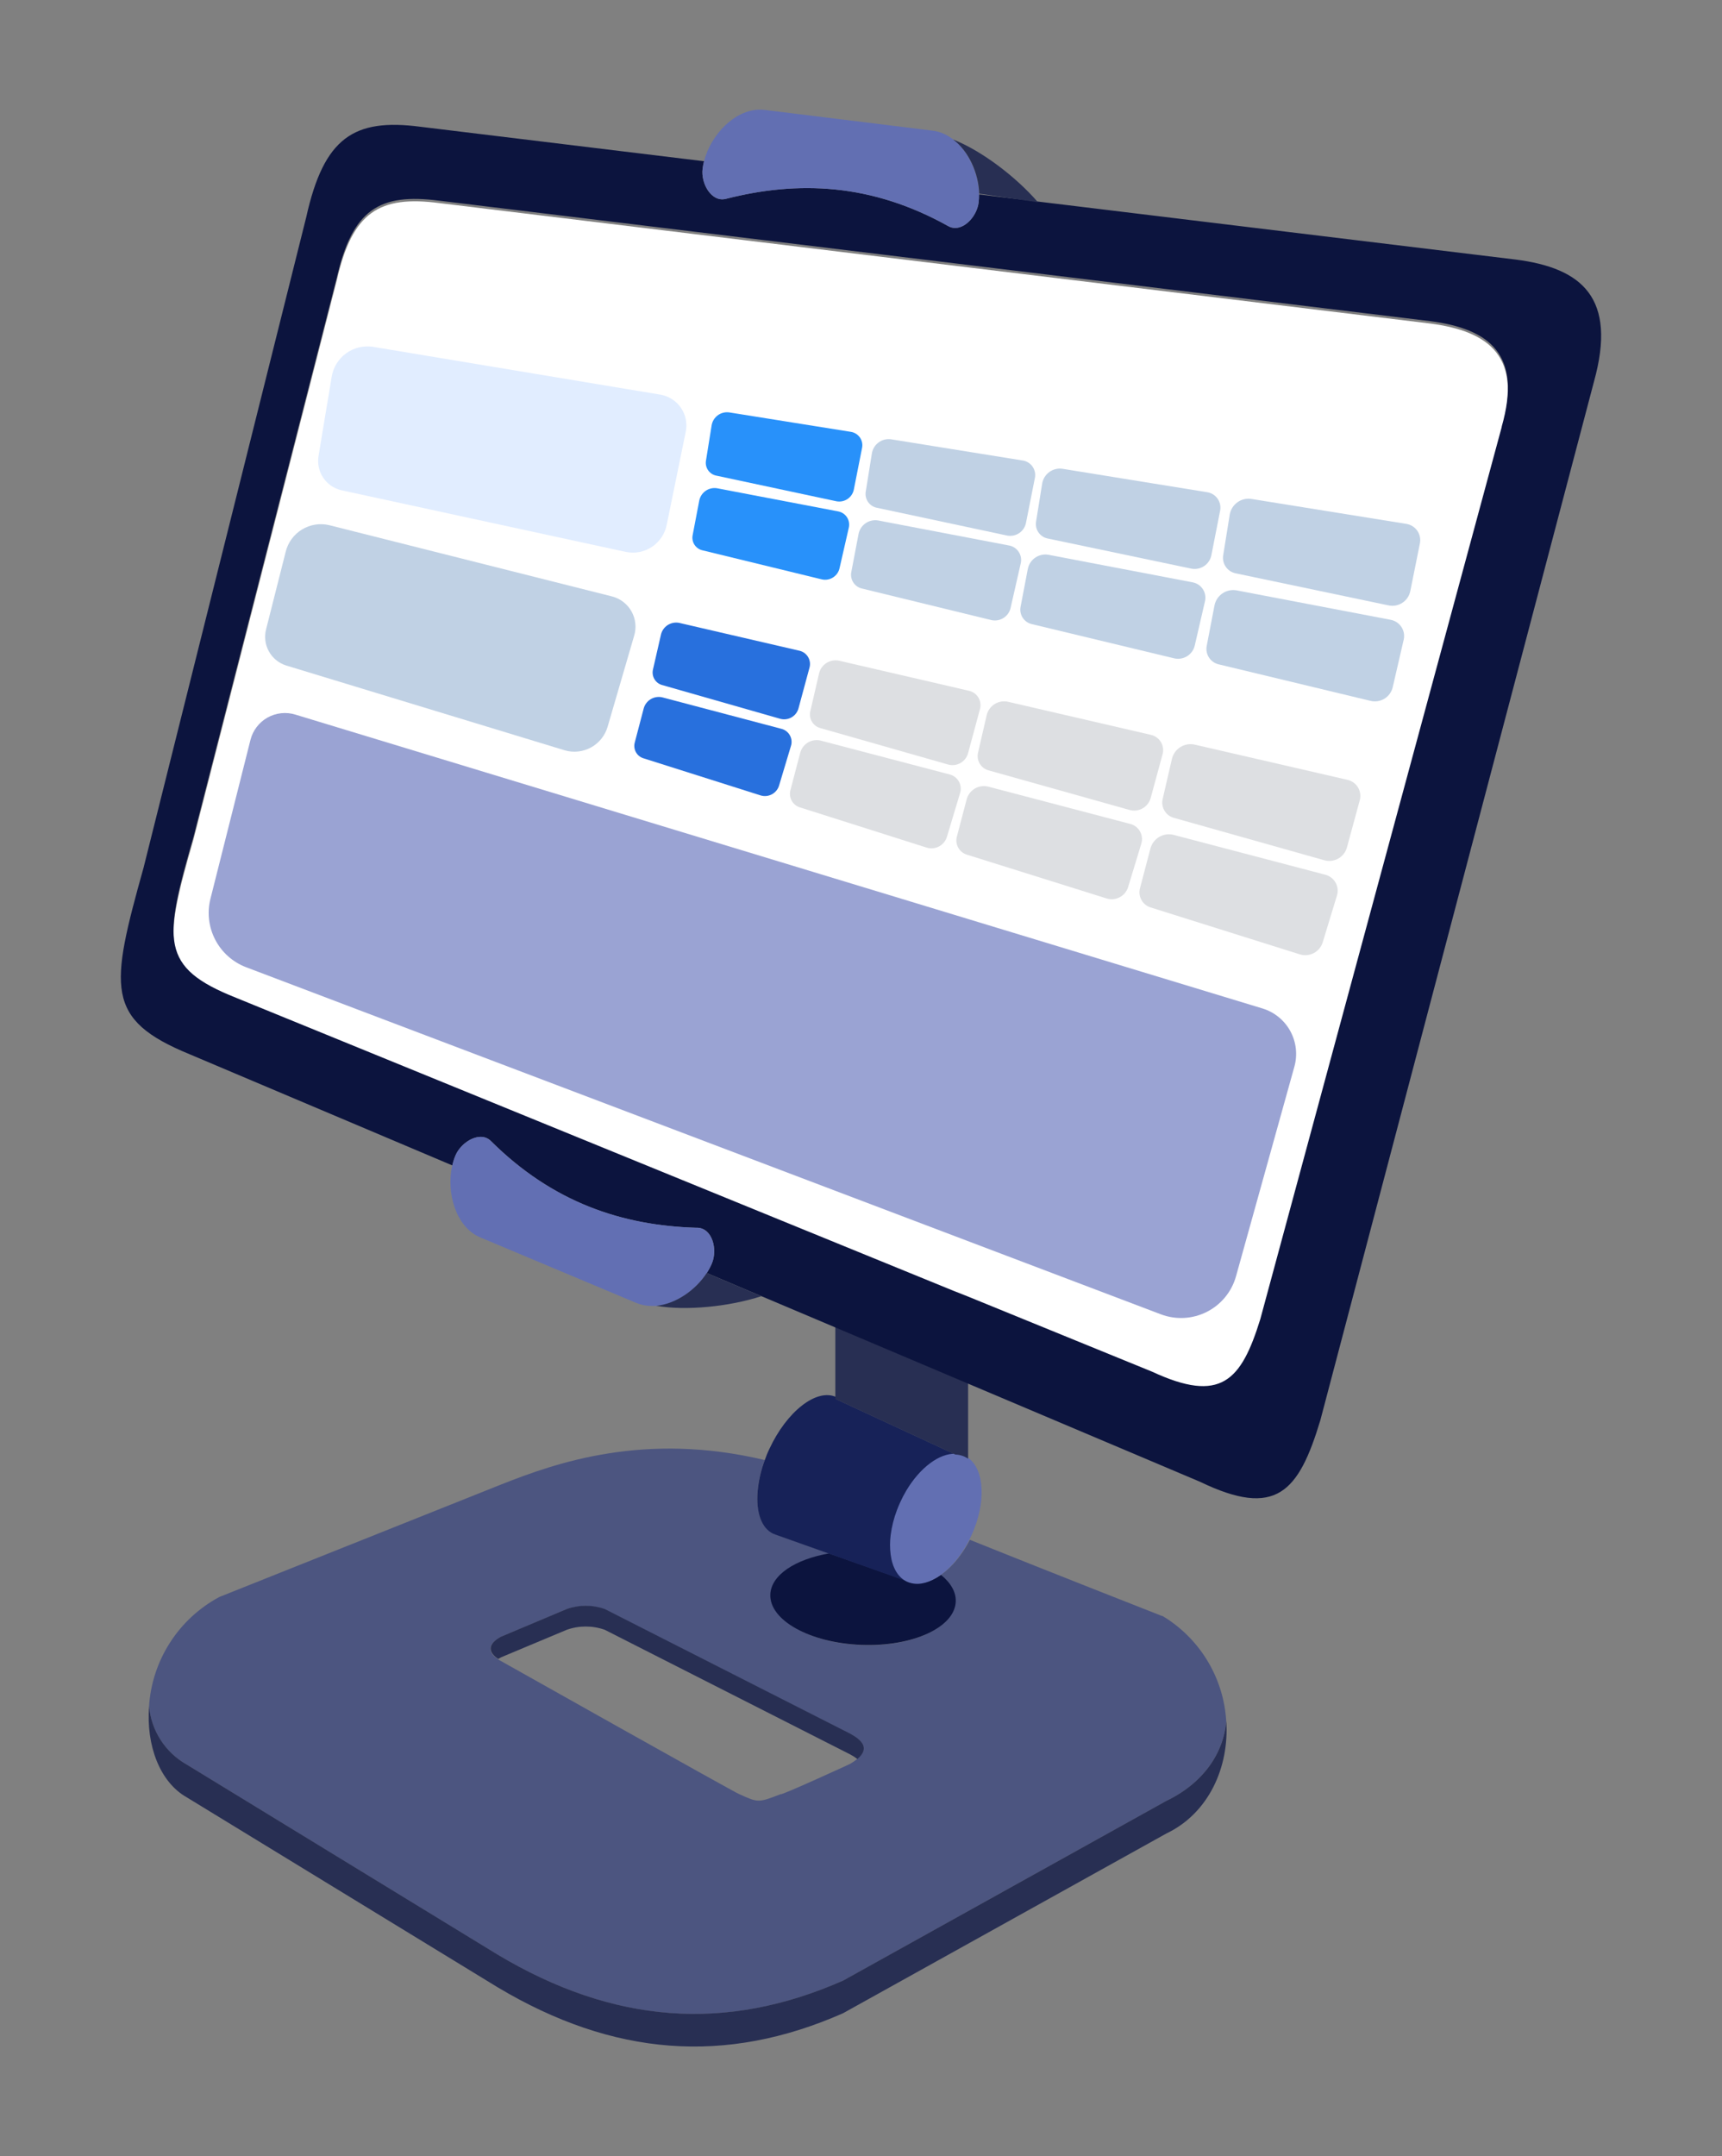 <?xml version="1.0" encoding="UTF-8"?>
<svg xmlns="http://www.w3.org/2000/svg" width="441" height="552" viewBox="0 0 441 552" fill="none">
  <rect x="0" y="0" width="441" height="552" fill="#808080" stroke="none"/>
  <path d="M366.255 82.825L112.515 51.995C97.165 49.995 90.245 54.235 86.255 71.725L49.565 214.825C41.945 241.335 40.795 248.265 60.485 256.065L244.175 331.075L247.825 332.565L295.025 351.825C312.665 360.015 317.855 354.245 322.765 338.405L384.585 109.875C389.865 91.435 381.605 84.825 366.255 82.825Z" fill="white"></path>
  <path d="M245.847 203.125L242.537 214.125C242.392 214.654 242.145 215.148 241.808 215.581C241.471 216.013 241.053 216.374 240.576 216.644C240.099 216.914 239.573 217.086 239.029 217.151C238.485 217.217 237.934 217.174 237.407 217.025L204.717 206.655C203.845 206.347 203.124 205.718 202.701 204.897C202.277 204.076 202.183 203.124 202.437 202.235L204.907 192.835C205.168 191.712 205.865 190.739 206.844 190.13C207.823 189.52 209.004 189.325 210.127 189.585L243.347 198.305C243.833 198.448 244.286 198.688 244.678 199.011C245.069 199.333 245.392 199.732 245.625 200.182C245.859 200.632 245.999 201.125 246.037 201.631C246.075 202.137 246.01 202.645 245.847 203.125V203.125Z" fill="#DDDFE2"></path>
  <path d="M292.31 215.905L288.9 227.125C288.727 227.678 288.446 228.192 288.075 228.636C287.703 229.08 287.247 229.446 286.733 229.714C286.219 229.982 285.658 230.145 285.08 230.195C284.503 230.245 283.922 230.181 283.37 230.005L247.6 218.795C246.668 218.508 245.883 217.873 245.407 217.022C244.93 216.171 244.799 215.17 245.04 214.225L247.56 204.645C247.714 204.064 247.982 203.518 248.348 203.04C248.714 202.562 249.17 202.161 249.692 201.86C250.213 201.559 250.788 201.363 251.385 201.286C251.982 201.208 252.589 201.248 253.17 201.405L289.5 210.945C290.012 211.083 290.492 211.321 290.912 211.646C291.331 211.971 291.682 212.375 291.943 212.837C292.205 213.299 292.372 213.808 292.435 214.334C292.498 214.861 292.455 215.395 292.31 215.905V215.905Z" fill="#DDDFE2"></path>
  <path d="M342.398 229.235L338.748 241.235C338.565 241.827 338.268 242.377 337.872 242.852C337.476 243.328 336.989 243.721 336.44 244.007C335.892 244.293 335.292 244.468 334.675 244.521C334.058 244.574 333.437 244.504 332.848 244.315L294.678 232.315C293.682 232.009 292.842 231.331 292.332 230.423C291.822 229.515 291.681 228.445 291.938 227.435L294.628 217.205C294.795 216.585 295.082 216.003 295.474 215.493C295.866 214.984 296.355 214.557 296.912 214.236C297.469 213.916 298.084 213.708 298.722 213.626C299.359 213.543 300.007 213.587 300.628 213.755L339.398 223.935C339.949 224.076 340.466 224.326 340.918 224.672C341.37 225.017 341.747 225.451 342.027 225.946C342.308 226.441 342.485 226.987 342.549 227.553C342.612 228.118 342.561 228.69 342.398 229.235V229.235Z" fill="#DDDFE2"></path>
  <path d="M250.948 181.606L247.948 192.716C247.82 193.244 247.589 193.742 247.268 194.182C246.948 194.621 246.544 194.993 246.08 195.277C245.615 195.56 245.1 195.749 244.562 195.833C244.025 195.917 243.476 195.894 242.948 195.766L209.948 186.356C209.065 186.078 208.323 185.471 207.874 184.662C207.426 183.852 207.305 182.901 207.538 182.006L209.728 172.536C209.957 171.406 210.624 170.414 211.584 169.777C212.544 169.139 213.718 168.909 214.848 169.136L248.318 176.886C248.804 177.017 249.259 177.244 249.656 177.554C250.053 177.864 250.384 178.25 250.629 178.69C250.874 179.13 251.029 179.615 251.083 180.116C251.138 180.616 251.092 181.123 250.948 181.606V181.606Z" fill="#DDDFE2"></path>
  <path d="M202.549 191.005L199.549 201.005C199.417 201.491 199.189 201.946 198.879 202.342C198.569 202.739 198.183 203.07 197.743 203.315C197.304 203.561 196.82 203.717 196.319 203.774C195.819 203.83 195.313 203.787 194.829 203.645L164.679 194.095C163.885 193.821 163.225 193.255 162.832 192.513C162.438 191.77 162.341 190.907 162.559 190.095L164.809 181.525C164.927 181.013 165.145 180.529 165.45 180.101C165.755 179.673 166.142 179.309 166.587 179.03C167.033 178.752 167.53 178.564 168.048 178.477C168.567 178.39 169.097 178.407 169.609 178.525L200.229 186.615C200.675 186.744 201.089 186.961 201.449 187.254C201.808 187.546 202.105 187.908 202.322 188.318C202.538 188.727 202.67 189.177 202.709 189.638C202.748 190.1 202.694 190.565 202.549 191.005Z" fill="#2870DD"></path>
  <path d="M207.297 170.965L204.527 181.215C204.411 181.708 204.198 182.173 203.9 182.583C203.603 182.992 203.226 183.339 202.794 183.601C202.361 183.864 201.88 184.037 201.379 184.112C200.878 184.186 200.367 184.16 199.877 184.035L169.457 175.345C168.646 175.088 167.964 174.531 167.551 173.787C167.138 173.043 167.026 172.17 167.237 171.345L169.237 162.605C169.339 162.089 169.543 161.598 169.836 161.16C170.129 160.722 170.506 160.347 170.944 160.055C171.383 159.763 171.875 159.561 172.392 159.46C172.909 159.359 173.441 159.36 173.957 159.465L204.827 166.615C205.279 166.732 205.703 166.938 206.073 167.222C206.444 167.506 206.753 167.861 206.984 168.267C207.214 168.673 207.361 169.121 207.415 169.584C207.468 170.048 207.428 170.518 207.297 170.965V170.965Z" fill="#2870DD"></path>
  <path d="M297.751 193.025L294.671 204.345C294.511 204.9 294.243 205.417 293.883 205.868C293.523 206.319 293.078 206.694 292.572 206.973C292.067 207.252 291.512 207.428 290.939 207.492C290.365 207.556 289.785 207.506 289.231 207.345L253.151 197.215C252.211 196.956 251.407 196.345 250.906 195.509C250.405 194.673 250.246 193.676 250.461 192.725L252.691 183.075C252.973 181.893 253.713 180.872 254.748 180.234C255.782 179.597 257.028 179.396 258.211 179.675L294.801 188.145C295.317 188.268 295.804 188.493 296.232 188.805C296.661 189.118 297.023 189.513 297.298 189.967C297.572 190.422 297.754 190.926 297.832 191.451C297.909 191.976 297.882 192.511 297.751 193.025V193.025Z" fill="#DDDFE2"></path>
  <path d="M348.229 204.895L344.939 216.975C344.773 217.572 344.49 218.129 344.108 218.615C343.726 219.102 343.251 219.508 342.711 219.81C342.17 220.112 341.576 220.304 340.961 220.376C340.347 220.447 339.724 220.396 339.129 220.225L300.619 209.375C299.615 209.098 298.757 208.444 298.222 207.55C297.688 206.656 297.518 205.591 297.749 204.575L300.129 194.275C300.277 193.65 300.547 193.06 300.923 192.539C301.299 192.019 301.775 191.577 302.322 191.24C302.869 190.903 303.477 190.677 304.111 190.575C304.746 190.473 305.394 190.497 306.019 190.645L345.079 199.645C345.638 199.77 346.166 200.007 346.631 200.342C347.095 200.676 347.487 201.103 347.782 201.594C348.076 202.085 348.268 202.631 348.345 203.199C348.422 203.766 348.382 204.344 348.229 204.895Z" fill="#DDDFE2"></path>
  <path d="M261.398 144.265L258.838 155.515C258.733 156.053 258.521 156.565 258.215 157.02C257.909 157.475 257.516 157.865 257.058 158.167C256.6 158.468 256.086 158.676 255.547 158.777C255.008 158.878 254.455 158.871 253.919 158.755L220.599 150.635C219.707 150.388 218.944 149.809 218.466 149.017C217.988 148.225 217.831 147.279 218.028 146.375L219.849 136.835C220.037 135.697 220.669 134.679 221.606 134.004C222.543 133.33 223.709 133.053 224.849 133.235L258.588 139.685C259.076 139.798 259.536 140.006 259.942 140.299C260.347 140.591 260.691 140.961 260.953 141.387C261.214 141.813 261.388 142.287 261.465 142.781C261.541 143.275 261.519 143.78 261.398 144.265V144.265Z" fill="#C0D1E4"></path>
  <path d="M308.61 153.855L305.97 165.275C305.836 165.839 305.592 166.371 305.252 166.84C304.912 167.31 304.482 167.707 303.987 168.009C303.493 168.311 302.943 168.512 302.37 168.601C301.798 168.689 301.213 168.664 300.65 168.525L264.23 159.775C263.279 159.553 262.451 158.972 261.916 158.155C261.382 157.338 261.183 156.346 261.36 155.385L263.22 145.655C263.336 145.064 263.568 144.501 263.902 144C264.235 143.498 264.665 143.067 265.166 142.732C265.666 142.396 266.229 142.163 266.82 142.045C267.411 141.928 268.019 141.928 268.61 142.045L305.49 149.095C306.009 149.2 306.502 149.407 306.941 149.703C307.379 150 307.754 150.381 308.044 150.824C308.335 151.266 308.534 151.762 308.631 152.283C308.728 152.803 308.721 153.338 308.61 153.855Z" fill="#C0D1E4"></path>
  <path d="M359.487 163.756L356.667 175.956C356.524 176.558 356.263 177.125 355.9 177.626C355.536 178.127 355.077 178.55 354.549 178.873C354.021 179.195 353.435 179.41 352.823 179.505C352.212 179.6 351.588 179.573 350.987 179.426L312.087 170.076C311.074 169.836 310.192 169.217 309.623 168.346C309.053 167.476 308.84 166.419 309.027 165.396L311.027 155.006C311.151 154.375 311.399 153.775 311.755 153.24C312.112 152.706 312.57 152.246 313.104 151.889C313.638 151.531 314.237 151.282 314.867 151.157C315.498 151.031 316.147 151.03 316.777 151.156L356.147 158.676C356.705 158.78 357.236 158.996 357.709 159.31C358.181 159.625 358.585 160.031 358.897 160.505C359.209 160.98 359.422 161.512 359.523 162.07C359.625 162.629 359.612 163.202 359.487 163.756V163.756Z" fill="#C0D1E4"></path>
  <path d="M265.017 122.445L262.777 133.735C262.686 134.276 262.489 134.793 262.197 135.256C261.905 135.72 261.523 136.12 261.075 136.435C260.626 136.75 260.12 136.972 259.584 137.089C259.049 137.205 258.496 137.215 257.957 137.115L224.427 129.965C223.527 129.748 222.744 129.193 222.242 128.415C221.739 127.637 221.555 126.696 221.727 125.785L223.267 116.195C223.421 115.054 224.021 114.02 224.936 113.319C225.85 112.618 227.004 112.308 228.147 112.455L262.057 117.915C262.552 118.012 263.023 118.206 263.442 118.488C263.861 118.769 264.219 119.132 264.495 119.554C264.771 119.977 264.96 120.45 265.049 120.947C265.139 121.444 265.128 121.953 265.017 122.445V122.445Z" fill="#C0D1E4"></path>
  <path d="M217.374 135.106L215.034 145.336C214.94 145.833 214.747 146.307 214.467 146.729C214.186 147.151 213.824 147.512 213.402 147.792C212.98 148.072 212.506 148.264 212.008 148.357C211.51 148.451 210.999 148.443 210.504 148.336L179.774 140.856C178.954 140.636 178.25 140.11 177.807 139.386C177.364 138.662 177.216 137.795 177.394 136.966L179.054 128.266C179.232 127.227 179.814 126.301 180.671 125.689C181.529 125.077 182.593 124.827 183.634 124.996L214.764 130.946C215.21 131.043 215.633 131.229 216.007 131.492C216.381 131.755 216.699 132.09 216.942 132.478C217.185 132.865 217.348 133.297 217.422 133.748C217.497 134.199 217.48 134.661 217.374 135.106V135.106Z" fill="#2891FA"></path>
  <path d="M220.747 114.795L218.687 125.215C218.603 125.714 218.42 126.19 218.15 126.618C217.88 127.045 217.528 127.415 217.114 127.705C216.7 127.995 216.233 128.2 215.739 128.308C215.245 128.417 214.735 128.426 214.237 128.335L183.297 121.735C182.467 121.532 181.746 121.019 181.283 120.301C180.82 119.583 180.65 118.715 180.807 117.875L182.227 109.025C182.295 108.503 182.465 107.999 182.728 107.542C182.991 107.086 183.342 106.686 183.76 106.365C184.178 106.045 184.656 105.81 185.165 105.674C185.674 105.539 186.205 105.505 186.727 105.575L218.017 110.575C218.479 110.662 218.918 110.843 219.308 111.105C219.699 111.367 220.031 111.706 220.287 112.1C220.542 112.495 220.714 112.937 220.794 113.4C220.873 113.864 220.857 114.338 220.747 114.795V114.795Z" fill="#2891FA"></path>
  <path d="M312.488 130.656L310.228 142.156C310.113 142.724 309.886 143.263 309.56 143.743C309.234 144.223 308.816 144.633 308.33 144.949C307.844 145.265 307.3 145.482 306.73 145.586C306.16 145.69 305.574 145.68 305.008 145.556L268.328 137.866C267.369 137.676 266.521 137.122 265.961 136.32C265.402 135.518 265.175 134.531 265.328 133.566L266.898 123.796C267.099 122.596 267.768 121.525 268.758 120.818C269.748 120.111 270.978 119.826 272.178 120.026L309.248 126.026C310.291 126.211 311.218 126.803 311.825 127.671C312.433 128.539 312.671 129.612 312.488 130.656V130.656Z" fill="#C0D1E4"></path>
  <path d="M363.641 139.065L361.171 151.345C361.046 151.951 360.803 152.526 360.455 153.037C360.107 153.548 359.661 153.986 359.143 154.324C358.626 154.662 358.046 154.895 357.438 155.008C356.83 155.122 356.206 155.114 355.601 154.985L316.441 146.775C315.422 146.567 314.521 145.973 313.927 145.119C313.333 144.264 313.091 143.214 313.251 142.185L314.931 131.745C315.038 131.113 315.268 130.507 315.609 129.964C315.949 129.421 316.394 128.95 316.917 128.578C317.44 128.207 318.031 127.942 318.656 127.799C319.282 127.656 319.929 127.638 320.561 127.745L360.141 134.115C360.701 134.201 361.237 134.398 361.719 134.696C362.2 134.993 362.616 135.384 362.943 135.846C363.27 136.309 363.5 136.832 363.62 137.385C363.74 137.938 363.747 138.509 363.641 139.065V139.065Z" fill="#C0D1E4"></path>
  <path d="M298.734 414.337L297.734 413.707H297.674H297.584C295.414 412.847 270.444 403.067 248.374 394.207C247.636 395.665 246.769 397.053 245.784 398.357C244.417 400.235 242.756 401.88 240.864 403.227C243.314 405.227 244.704 407.587 244.604 410.067C244.344 416.697 233.604 421.657 220.604 421.147C207.604 420.637 197.254 414.867 197.504 408.237C197.704 403.237 203.844 399.237 212.434 397.717L198.624 392.807C198.423 392.741 198.227 392.664 198.034 392.577C194.954 391.157 193.594 386.977 194.034 381.737C194.28 379.018 194.889 376.345 195.844 373.787C165.034 366.457 142.344 374.507 128.384 380.027L56.164 408.847C51.033 411.602 46.688 415.618 43.539 420.516C40.389 425.415 38.54 431.035 38.164 436.847C38.439 439.93 39.46 442.899 41.14 445.499C42.819 448.098 45.107 450.25 47.804 451.767L127.434 500.427C157.074 518.127 185.824 520.337 215.914 507.067L298.684 461.067C308.104 456.557 313.354 448.877 314.034 440.617C313.717 435.345 312.168 430.221 309.511 425.657C306.853 421.093 303.162 417.215 298.734 414.337V414.337ZM219.514 450.337C218.926 450.81 218.301 451.235 217.644 451.607C217.644 451.607 199.944 459.757 199.944 459.317C194.194 461.527 194.194 461.527 189.324 459.317C188.884 459.317 128.024 425.087 128.024 425.087L127.524 424.767C124.184 422.507 125.684 420.407 128.274 419.057L145.084 411.977C148.236 410.867 151.672 410.867 154.824 411.977L217.724 443.917C220.674 445.497 222.774 447.577 219.514 450.257V450.337Z" fill="#4C5580"></path>
  <path d="M298.697 469.395L215.927 515.395C185.837 528.675 157.087 526.455 127.447 508.765L47.817 460.125C40.937 456.245 37.397 446.845 38.177 436.825C38.451 439.907 39.473 442.877 41.152 445.476C42.832 448.076 45.119 450.227 47.817 451.745L127.447 500.405C157.087 518.105 185.837 520.315 215.927 507.045L298.697 461.045C308.117 456.535 313.367 448.855 314.047 440.595C314.847 452.425 309.517 464.245 298.697 469.395Z" fill="#282F53"></path>
  <path d="M217.782 443.864L154.882 411.924C151.73 410.814 148.294 410.814 145.142 411.924L128.332 419.004C125.742 420.354 124.242 422.454 127.582 424.714C127.822 424.564 128.072 424.424 128.332 424.284L145.142 417.244C148.292 416.124 151.732 416.124 154.882 417.244L217.782 449.174C218.41 449.507 219.008 449.892 219.572 450.324C222.832 447.564 220.732 445.484 217.782 443.864Z" fill="#282F53"></path>
  <path d="M244.765 410.028C244.502 416.658 233.674 421.618 220.568 421.108C207.461 420.598 197.026 414.828 197.278 408.198C197.48 403.198 203.67 399.198 212.33 397.678L233.694 405.208V405.138C235.923 405.648 238.483 404.898 240.984 403.188C243.464 405.188 244.865 407.548 244.765 410.028Z" fill="#0C143E"></path>
  <path d="M228.236 393.061C228.026 394.698 228.026 396.354 228.236 397.991C228.666 401.261 230.086 403.781 232.416 404.861C232.799 405.039 233.202 405.17 233.616 405.251V405.321L212.426 397.791L198.616 392.881C198.416 392.815 198.219 392.738 198.026 392.651C194.946 391.231 193.586 387.051 194.026 381.811C194.272 379.092 194.881 376.419 195.836 373.861C196.186 372.861 196.586 371.861 197.036 370.941C201.466 361.381 209.076 355.381 214.106 357.641V358.191L216.046 359.091L244.836 372.431C240.726 372.281 235.836 375.911 232.276 381.721C231.691 382.689 231.163 383.691 230.696 384.721C230.376 385.411 230.086 386.101 229.826 386.781C229.053 388.805 228.52 390.913 228.236 393.061V393.061Z" fill="#172258"></path>
  <path d="M248.215 394.25C248.415 393.877 248.595 393.494 248.775 393.1C252.595 384.787 252.165 376.272 247.975 373.255V373.286C247.684 373.082 247.376 372.904 247.055 372.751C246.334 372.419 245.556 372.235 244.764 372.208L244.695 372.176C240.585 372.025 235.645 375.687 232.135 381.548C231.55 382.525 231.022 383.536 230.555 384.575C230.235 385.271 229.945 385.967 229.685 386.653C228.91 388.705 228.376 390.842 228.095 393.02C227.885 394.671 227.885 396.342 228.095 397.993C228.525 401.292 229.945 403.835 232.275 404.924C232.658 405.104 233.061 405.236 233.475 405.318C235.705 405.832 238.225 405.076 240.705 403.351C242.597 401.991 244.258 400.332 245.625 398.437C246.61 397.122 247.477 395.721 248.215 394.25Z" fill="#626FB2"></path>
  <path d="M247.932 354.061V373.451C247.64 373.25 247.333 373.073 247.012 372.921C246.27 372.583 245.467 372.399 244.652 372.381L215.862 359.041L213.922 358.141V339.671L247.932 354.061Z" fill="#282F53"></path>
  <path d="M388.165 66.45L250.725 49.77C250.734 50.471 250.697 51.173 250.615 51.87C250.225 55.02 247.475 58.359 244.615 58.359C243.998 58.36 243.392 58.201 242.855 57.9C223.155 46.9 204.335 46.209 185.935 50.9C182.215 51.9 179.435 46.98 179.935 43.179C180.016 42.539 180.136 41.905 180.295 41.279L107.625 32.45C90.625 30.239 82.965 35.209 78.435 55.559L36.785 222.069C28.165 252.929 26.835 260.979 48.565 269.899L115.845 298.359C116.039 297.491 116.31 296.64 116.655 295.819C117.735 293.259 120.585 291.049 123.105 291.049C123.593 291.04 124.077 291.13 124.53 291.314C124.982 291.498 125.392 291.772 125.735 292.119C141.605 307.899 159.385 313.739 178.195 314.319H178.615C182.445 314.419 183.805 319.869 182.325 323.399C181.953 324.271 181.505 325.108 180.985 325.899L194.985 331.829L213.795 339.779L247.795 354.169L307.345 379.359C326.805 388.739 332.585 382.009 338.145 363.569L408.215 97.689C414.165 76.249 405.165 68.62 388.165 66.45ZM384.595 109.289L322.755 337.729C317.845 353.569 312.655 359.339 295.015 351.149L247.815 331.889L244.165 330.449L60.475 255.449C40.785 247.649 41.935 240.719 49.555 214.209L86.245 71.109C90.245 53.62 97.155 49.38 112.505 51.38L366.245 82.21C381.595 84.2 389.855 90.809 384.575 109.249L384.595 109.289Z" fill="#0C143E"></path>
  <path d="M68.165 161.03L73.165 141.26C73.75 138.882 75.252 136.831 77.342 135.556C79.433 134.28 81.943 133.882 84.325 134.45L156.775 152.7C157.819 152.973 158.796 153.455 159.649 154.116C160.502 154.776 161.212 155.603 161.737 156.546C162.262 157.488 162.591 158.527 162.704 159.6C162.817 160.673 162.712 161.758 162.395 162.79L155.635 185.97C155.319 187.097 154.783 188.15 154.058 189.069C153.333 189.988 152.434 190.754 151.411 191.323C150.388 191.892 149.263 192.252 148.1 192.384C146.937 192.516 145.759 192.416 144.635 192.09L73.305 170.38C71.405 169.789 69.808 168.485 68.85 166.741C67.891 164.997 67.646 162.95 68.165 161.03V161.03Z" fill="#C0D1E4"></path>
  <path d="M81.588 116.659L84.928 96.539C85.305 94.108 86.632 91.925 88.618 90.471C90.604 89.018 93.086 88.413 95.518 88.789L169.168 101.039C170.231 101.226 171.244 101.626 172.148 102.214C173.052 102.803 173.827 103.568 174.428 104.463C175.029 105.359 175.442 106.367 175.643 107.427C175.844 108.486 175.829 109.576 175.598 110.629L170.758 134.299C170.537 135.45 170.09 136.545 169.442 137.522C168.795 138.498 167.96 139.336 166.986 139.987C166.012 140.638 164.918 141.09 163.769 141.315C162.619 141.54 161.436 141.535 160.288 141.299L87.418 125.509C85.498 125.061 83.823 123.893 82.739 122.247C81.654 120.6 81.242 118.601 81.588 116.659Z" fill="#E1EDFF"></path>
  <path d="M182.324 323.45C181.953 324.321 181.504 325.158 180.984 325.95C178.134 330.34 173.044 333.87 168.054 334.34C167.684 334.34 167.314 334.34 166.944 334.34C165.572 334.349 164.212 334.084 162.944 333.56L123.004 316.79C116.704 314.14 114.224 305.28 115.824 298.35C116.018 297.481 116.29 296.631 116.634 295.81C117.714 293.25 120.564 291.04 123.084 291.04C123.572 291.03 124.057 291.121 124.509 291.304C124.961 291.488 125.371 291.762 125.714 292.11C141.584 307.89 159.364 313.73 178.174 314.31H178.594C182.444 314.45 183.804 319.88 182.324 323.45Z" fill="#626FB3"></path>
  <path d="M250.731 49.769C250.74 50.471 250.704 51.173 250.621 51.869C250.231 55.019 247.481 58.359 244.621 58.359C244.005 58.36 243.398 58.201 242.861 57.899C223.161 46.899 204.341 46.209 185.941 50.899C182.221 51.899 179.441 46.979 179.941 43.179C180.022 42.539 180.143 41.905 180.301 41.279C181.991 34.619 188.061 28.069 194.631 28.069C195.029 28.068 195.426 28.091 195.821 28.139L238.821 33.449C245.771 34.269 250.631 42.529 250.731 49.769Z" fill="#626FB2"></path>
  <path d="M331.484 273.086L316.544 326.726C316 328.682 315.055 330.503 313.768 332.074C312.481 333.644 310.881 334.929 309.069 335.846C307.258 336.763 305.276 337.293 303.248 337.402C301.221 337.51 299.193 337.195 297.294 336.476L63.044 247.626C59.635 246.333 56.82 243.834 55.133 240.602C53.446 237.37 53.005 233.631 53.894 230.096L64.144 189.416C64.445 188.22 64.986 187.099 65.734 186.119C66.482 185.139 67.421 184.321 68.495 183.715C69.569 183.109 70.754 182.727 71.98 182.593C73.205 182.459 74.445 182.576 75.624 182.936L323.324 258.176C326.362 259.103 328.917 261.182 330.442 263.968C331.967 266.755 332.341 270.027 331.484 273.086V273.086Z" fill="#9AA3D3"></path>
  <path d="M194.995 331.84C186.655 334.53 175.705 335.62 168.055 334.3C173.055 333.83 178.135 330.3 180.985 325.91L194.995 331.84Z" fill="#282F53"></path>
  <path d="M265.825 51.785C260.092 45.158 251.297 38.544 244.072 35.703C248.103 38.699 250.613 44.353 250.772 49.584L265.825 51.785Z" fill="#282F53"></path>
</svg>
